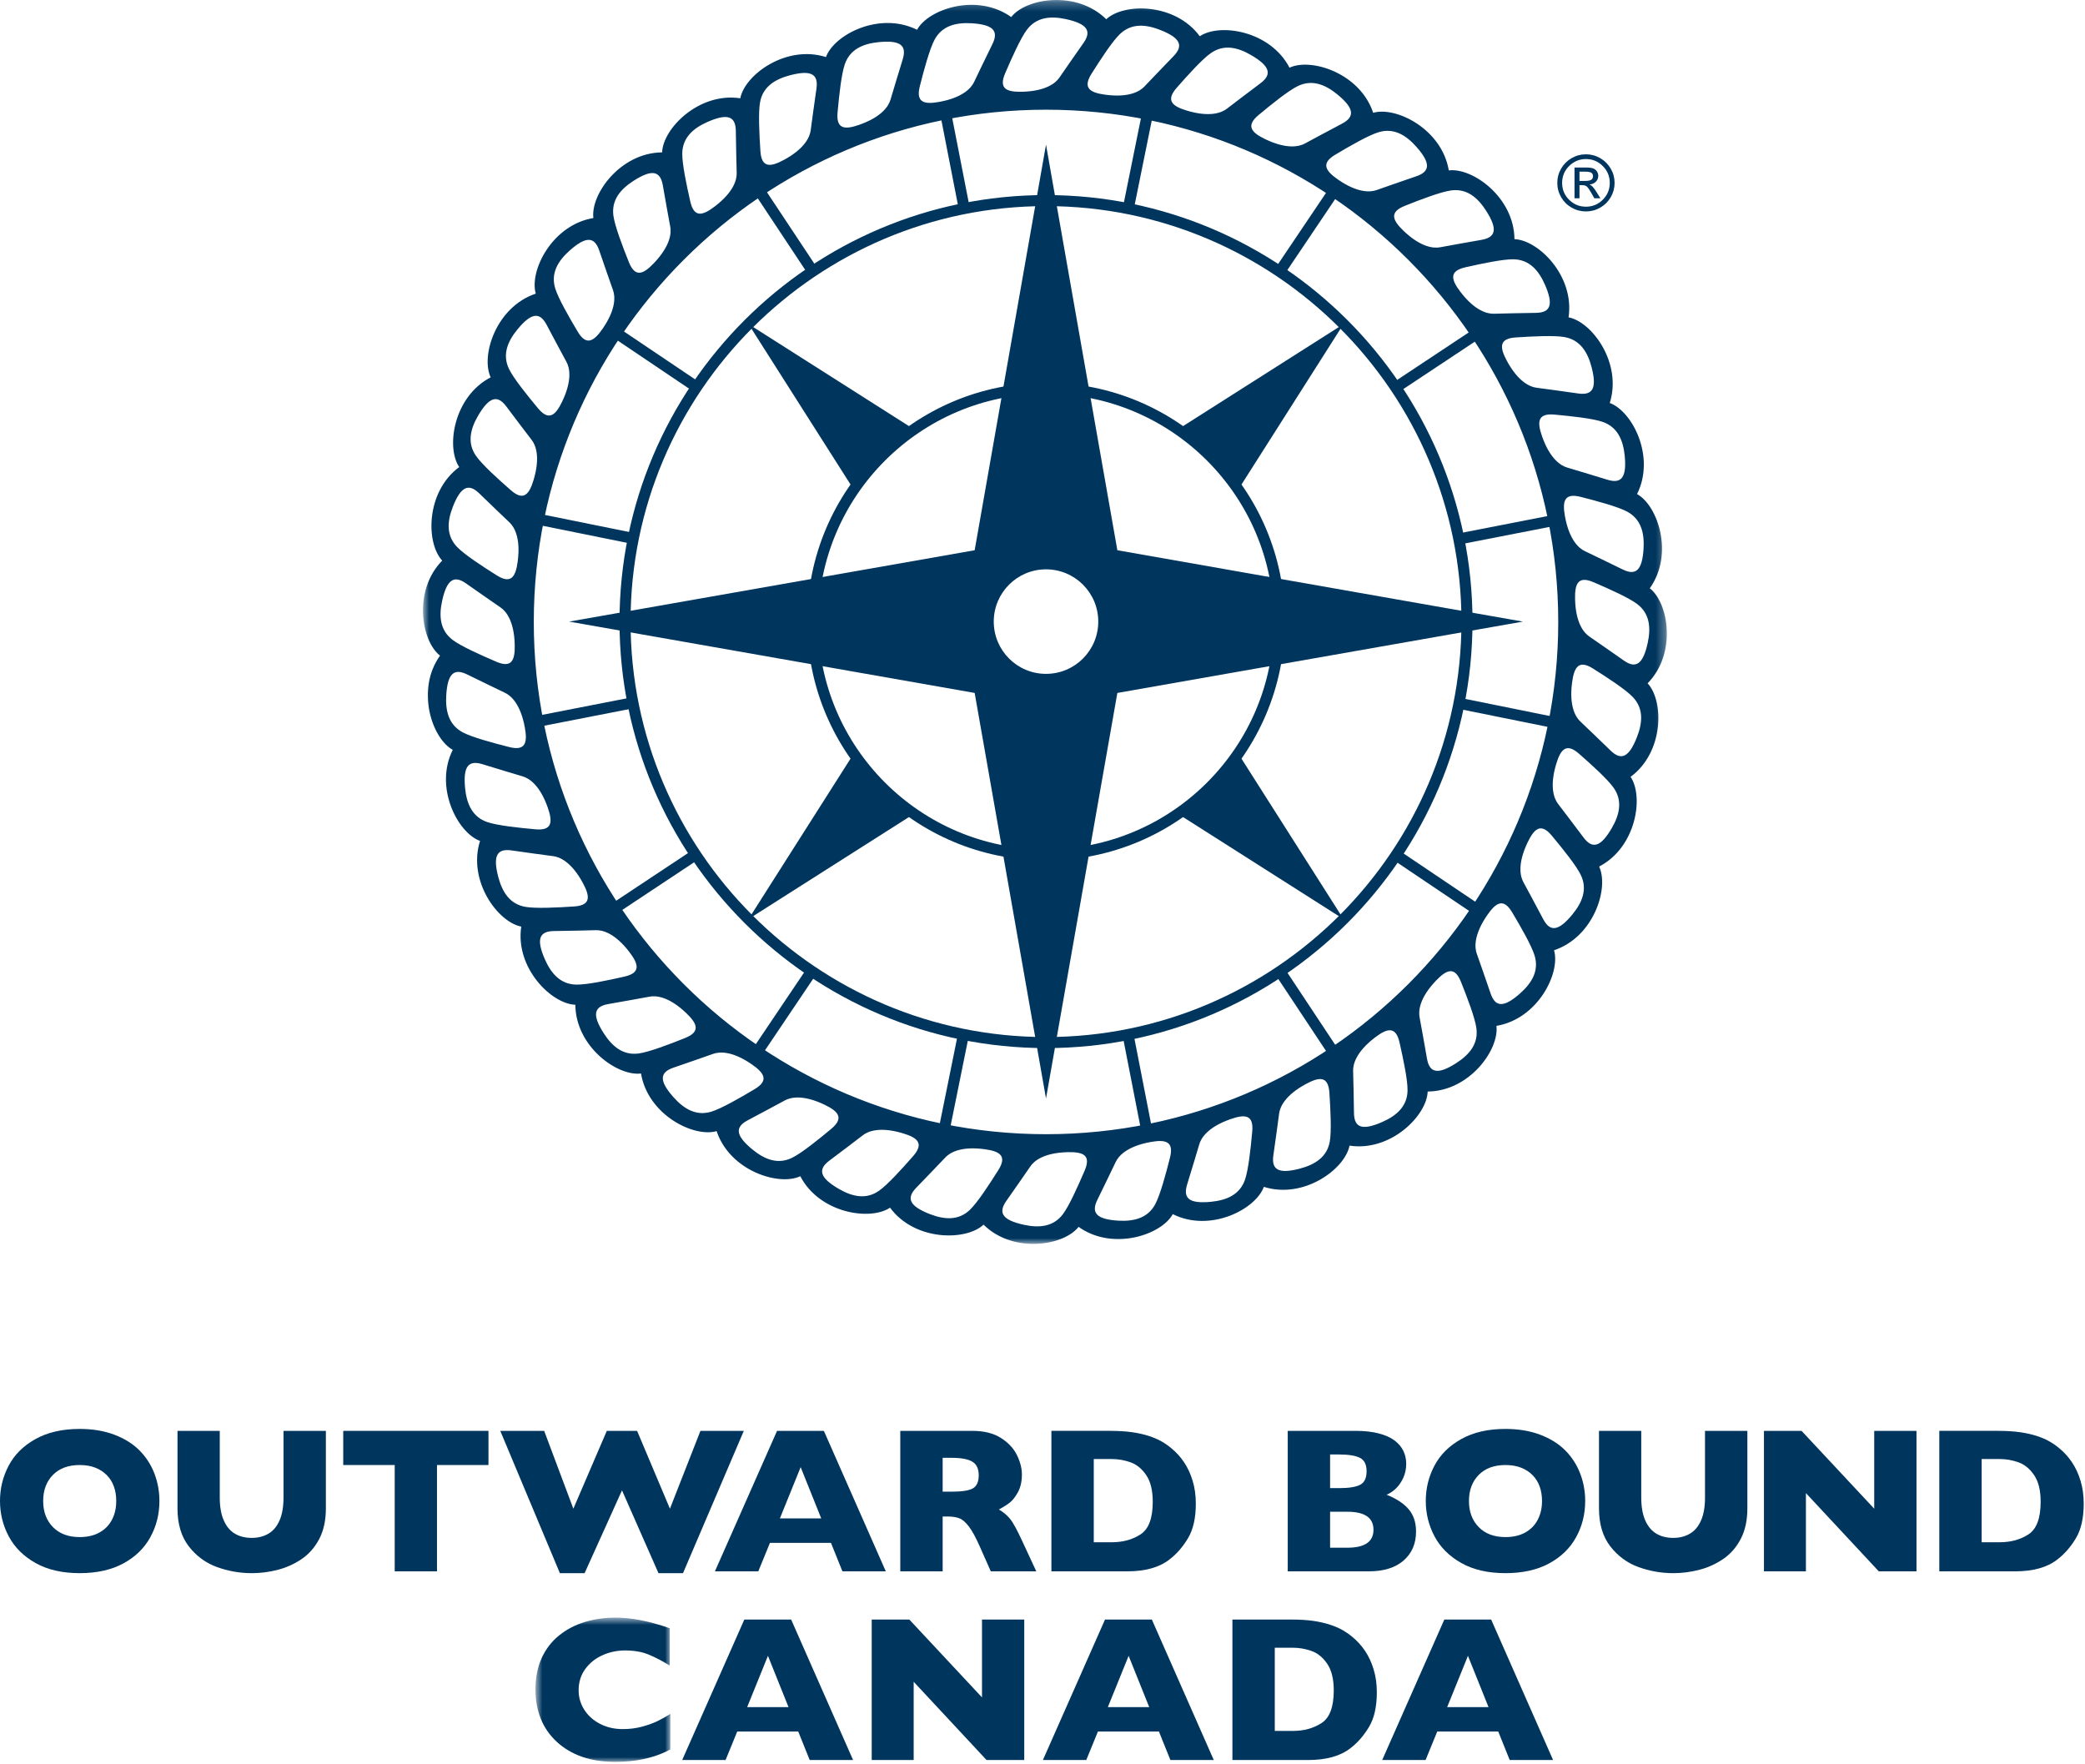 <?xml version="1.0" encoding="UTF-8"?>
<svg width="221px" height="187px" viewBox="0 0 221 187" version="1.1" xmlns="http://www.w3.org/2000/svg" xmlns:xlink="http://www.w3.org/1999/xlink">
    <!-- Generator: Sketch 52 (66869) - http://www.bohemiancoding.com/sketch -->
    <title>Page 1</title>
    <desc>Created with Sketch.</desc>
    <defs>
        <polygon id="path-1" points="0.833 0.263 132.676 0.263 132.676 132.105 0.833 132.105"></polygon>
        <polygon id="path-3" points="0.756 0.714 15.054 0.714 15.054 16 0.756 16"></polygon>
    </defs>
    <g id="Symbols" stroke="none" stroke-width="1" fill="none" fill-rule="evenodd">
        <g id="Logo/StackedColor" transform="translate(0, -1)">
            <g id="Page-1">
                <g id="Group-3" transform="translate(44, 0.737)">
                    <mask id="mask-2" fill="white">
                        <use xlink:href="#path-1"></use>
                    </mask>
                    <g id="Clip-2"></g>
                    <path d="M126.731,79.831 C125.703,78.841 124.035,77.222 123.517,76.743 C123.002,76.266 122.297,75.1 122.637,72.577 C122.856,70.954 123.344,70.171 124.852,71.122 C126.362,72.071 128.283,73.323 129.056,74.128 C130.202,75.315 130.131,76.807 129.504,78.403 C128.662,80.55 127.836,80.893 126.731,79.831 M126.821,88.069 C125.652,90.057 124.784,90.268 123.858,89.044 C122.997,87.905 121.603,86.046 121.168,85.493 C120.731,84.942 120.219,83.679 120.95,81.239 C121.42,79.671 122.024,78.975 123.366,80.149 C124.707,81.323 126.409,82.86 127.047,83.774 C127.992,85.128 127.689,86.591 126.821,88.069 M122.658,97.196 C121.191,98.977 120.301,99.05 119.58,97.696 C118.907,96.436 117.821,94.382 117.476,93.768 C117.132,93.155 116.825,91.827 117.927,89.532 C118.637,88.057 119.342,87.464 120.483,88.833 C121.625,90.202 123.065,91.987 123.552,92.989 C124.274,94.474 123.748,95.872 122.658,97.196 M117.118,105.559 C115.391,107.089 114.502,107.02 114,105.571 C113.533,104.222 112.782,102.022 112.537,101.362 C112.293,100.704 112.197,99.345 113.644,97.251 C114.577,95.903 115.367,95.429 116.28,96.96 C117.191,98.489 118.336,100.477 118.661,101.546 C119.14,103.124 118.402,104.423 117.118,105.559 M110.338,112.952 C108.393,114.194 107.525,113.987 107.256,112.477 C107.005,111.071 106.607,108.782 106.47,108.093 C106.333,107.403 106.45,106.044 108.208,104.202 C109.339,103.018 110.194,102.673 110.855,104.327 C111.517,105.981 112.336,108.124 112.49,109.229 C112.716,110.864 111.784,112.03 110.338,112.952 M66.872,120.477 C36.886,120.477 12.579,96.171 12.579,66.184 C12.579,36.198 36.886,11.89 66.872,11.89 C96.857,11.89 121.166,36.198 121.166,66.184 C121.166,96.171 96.857,120.477 66.872,120.477 M102.486,119.194 C100.371,120.116 99.545,119.776 99.515,118.243 C99.489,116.815 99.454,114.491 99.425,113.788 C99.396,113.085 99.725,111.763 101.75,110.22 C103.052,109.227 103.951,109.018 104.345,110.757 C104.741,112.495 105.213,114.739 105.193,115.854 C105.162,117.505 104.057,118.511 102.486,119.194 M96.95,121.257 C96.661,122.88 95.413,123.7 93.752,124.132 C91.519,124.712 90.757,124.245 90.968,122.727 C91.165,121.311 91.495,119.013 91.577,118.313 C91.658,117.614 92.189,116.36 94.43,115.151 C95.873,114.374 96.792,114.309 96.91,116.089 C97.029,117.866 97.144,120.157 96.95,121.257 M88.731,120.19 C88.571,121.966 88.327,124.247 87.963,125.302 C87.423,126.86 86.062,127.476 84.355,127.641 C82.059,127.864 81.38,127.286 81.826,125.819 C82.241,124.452 82.925,122.231 83.116,121.556 C83.305,120.878 84.027,119.722 86.429,118.88 C87.975,118.337 88.893,118.415 88.731,120.19 M80.012,122.964 C79.576,124.692 78.978,126.907 78.454,127.891 C77.676,129.347 76.237,129.741 74.524,129.64 C72.221,129.499 71.64,128.821 72.31,127.442 C72.934,126.157 73.959,124.071 74.253,123.432 C74.546,122.794 75.439,121.765 77.944,121.307 C79.555,121.015 80.45,121.235 80.012,122.964 M70.967,124.339 C70.265,125.977 69.329,128.071 68.657,128.96 C67.662,130.278 66.176,130.442 64.503,130.073 C62.25,129.575 61.782,128.815 62.66,127.557 C63.476,126.386 64.814,124.485 65.205,123.899 C65.594,123.315 66.637,122.438 69.182,122.38 C70.821,122.343 71.67,122.7 70.967,124.339 M61.818,124.282 C60.869,125.79 59.616,127.712 58.812,128.485 C57.625,129.63 56.131,129.561 54.536,128.935 C52.388,128.091 52.046,127.266 53.108,126.161 C54.099,125.132 55.717,123.464 56.195,122.946 C56.672,122.431 57.839,121.727 60.363,122.067 C61.986,122.286 62.767,122.774 61.818,124.282 M49.164,126.476 C47.811,127.421 46.348,127.118 44.87,126.249 C42.881,125.081 42.672,124.214 43.894,123.288 C45.034,122.427 46.893,121.032 47.445,120.597 C47.997,120.161 49.26,119.647 51.699,120.38 C53.267,120.85 53.964,121.454 52.791,122.796 C51.617,124.136 50.079,125.839 49.164,126.476 M39.949,122.981 C38.464,123.704 37.068,123.177 35.743,122.087 C33.962,120.62 33.889,119.731 35.243,119.009 C36.503,118.335 38.557,117.249 39.171,116.905 C39.784,116.561 41.112,116.253 43.407,117.356 C44.882,118.067 45.475,118.772 44.106,119.913 C42.737,121.054 40.953,122.493 39.949,122.981 M31.393,118.091 C29.815,118.569 28.517,117.831 27.38,116.548 C25.849,114.821 25.918,113.931 27.368,113.429 C28.717,112.96 30.917,112.21 31.576,111.966 C32.236,111.722 33.595,111.626 35.688,113.073 C37.036,114.007 37.51,114.796 35.979,115.708 C34.45,116.62 32.461,117.765 31.393,118.091 M23.71,111.919 C22.076,112.145 20.909,111.214 19.986,109.768 C18.745,107.823 18.952,106.954 20.462,106.684 C21.868,106.434 24.158,106.036 24.846,105.899 C25.537,105.763 26.894,105.88 28.736,107.638 C29.921,108.768 30.266,109.622 28.612,110.284 C26.957,110.946 24.814,111.765 23.71,111.919 M17.085,104.622 C15.435,104.591 14.428,103.487 13.744,101.915 C12.823,99.8 13.163,98.974 14.696,98.944 C16.124,98.919 18.448,98.884 19.149,98.854 C19.852,98.825 21.175,99.155 22.719,101.179 C23.713,102.481 23.921,103.38 22.182,103.774 C20.445,104.171 18.201,104.643 17.085,104.622 M8.806,93.182 C8.227,90.948 8.693,90.186 10.211,90.397 C11.627,90.595 13.926,90.923 14.626,91.005 C15.324,91.087 16.58,91.618 17.787,93.86 C18.563,95.302 18.629,96.222 16.85,96.339 C15.073,96.458 12.782,96.573 11.683,96.38 C10.058,96.091 9.238,94.843 8.806,93.182 M5.297,83.784 C5.074,81.489 5.653,80.809 7.121,81.255 C8.487,81.671 10.708,82.354 11.384,82.546 C12.061,82.735 13.218,83.456 14.06,85.858 C14.602,87.405 14.522,88.323 12.748,88.161 C10.972,88.001 8.693,87.757 7.637,87.391 C6.079,86.852 5.463,85.491 5.297,83.784 M3.3,73.954 C3.439,71.651 4.118,71.069 5.497,71.739 C6.782,72.364 8.868,73.388 9.506,73.682 C10.145,73.975 11.175,74.868 11.631,77.374 C11.924,78.985 11.703,79.88 9.974,79.442 C8.247,79.005 6.033,78.407 5.047,77.884 C3.592,77.106 3.198,75.667 3.3,73.954 M2.867,63.932 C3.364,61.679 4.124,61.212 5.381,62.089 C6.553,62.905 8.454,64.243 9.039,64.634 C9.624,65.024 10.502,66.067 10.559,68.612 C10.597,70.251 10.238,71.099 8.599,70.397 C6.961,69.694 4.868,68.759 3.977,68.087 C2.662,67.091 2.497,65.606 2.867,63.932 M4.004,53.964 C4.848,51.817 5.672,51.476 6.779,52.538 C7.807,53.528 9.474,55.147 9.992,55.624 C10.508,56.101 11.211,57.269 10.872,59.792 C10.653,61.415 10.165,62.196 8.657,61.247 C7.148,60.298 5.226,59.046 4.454,58.241 C3.308,57.052 3.377,55.561 4.004,53.964 M6.689,44.298 C7.858,42.311 8.726,42.101 9.652,43.323 C10.512,44.462 11.907,46.323 12.342,46.874 C12.779,47.425 13.291,48.688 12.559,51.128 C12.089,52.696 11.486,53.394 10.144,52.218 C8.803,51.046 7.101,49.507 6.463,48.593 C5.517,47.241 5.82,45.778 6.689,44.298 M10.852,35.171 C12.318,33.392 13.208,33.319 13.93,34.671 C14.603,35.933 15.688,37.987 16.033,38.601 C16.377,39.212 16.685,40.54 15.583,42.835 C14.873,44.311 14.167,44.905 13.025,43.536 C11.884,42.165 10.445,40.38 9.957,39.378 C9.236,37.893 9.762,36.495 10.852,35.171 M16.391,26.81 C18.118,25.278 19.008,25.347 19.51,26.796 C19.977,28.145 20.728,30.345 20.972,31.005 C21.216,31.663 21.313,33.024 19.865,35.118 C18.932,36.464 18.142,36.94 17.23,35.409 C16.318,33.878 15.174,31.89 14.849,30.823 C14.369,29.245 15.108,27.946 16.391,26.81 M23.172,19.415 C25.116,18.173 25.985,18.38 26.254,19.892 C26.504,21.296 26.902,23.587 27.04,24.276 C27.177,24.966 27.06,26.323 25.301,28.165 C24.171,29.351 23.316,29.696 22.655,28.04 C21.993,26.386 21.173,24.243 21.02,23.14 C20.793,21.503 21.725,20.337 23.172,19.415 M31.024,13.173 C33.138,12.251 33.964,12.591 33.994,14.124 C34.021,15.552 34.055,17.876 34.085,18.579 C34.113,19.282 33.785,20.604 31.759,22.147 C30.457,23.142 29.559,23.351 29.165,21.612 C28.769,19.874 28.297,17.628 28.316,16.515 C28.347,14.864 29.453,13.858 31.024,13.173 M36.56,11.112 C36.848,9.487 38.097,8.667 39.756,8.235 C41.99,7.657 42.752,8.122 42.542,9.642 C42.344,11.056 42.015,13.356 41.933,14.054 C41.851,14.753 41.321,16.009 39.08,17.216 C37.637,17.993 36.717,18.058 36.599,16.28 C36.481,14.501 36.366,12.21 36.56,11.112 M44.778,12.177 C44.939,10.401 45.182,8.12 45.547,7.067 C46.087,5.507 47.448,4.892 49.155,4.726 C51.451,4.503 52.13,5.081 51.684,6.548 C51.269,7.915 50.585,10.136 50.393,10.813 C50.204,11.489 49.482,12.647 47.081,13.489 C45.535,14.032 44.617,13.952 44.778,12.177 M53.497,9.403 C53.933,7.675 54.532,5.462 55.056,4.477 C55.833,3.022 57.273,2.626 58.986,2.729 C61.288,2.868 61.869,3.546 61.199,4.925 C60.576,6.21 59.551,8.296 59.257,8.936 C58.963,9.575 58.071,10.604 55.565,11.061 C53.955,11.354 53.059,11.132 53.497,9.403 M62.543,8.028 C63.245,6.392 64.18,4.296 64.853,3.407 C65.847,2.091 67.333,1.925 69.007,2.294 C71.259,2.792 71.727,3.552 70.85,4.811 C70.033,5.983 68.696,7.882 68.305,8.468 C67.916,9.052 66.872,9.929 64.327,9.989 C62.689,10.026 61.84,9.667 62.543,8.028 M71.691,8.085 C72.641,6.577 73.893,4.655 74.698,3.882 C75.885,2.737 77.378,2.808 78.973,3.435 C81.121,4.278 81.464,5.102 80.4,6.206 C79.411,7.237 77.792,8.903 77.314,9.421 C76.838,9.938 75.671,10.642 73.147,10.3 C71.524,10.081 70.742,9.593 71.691,8.085 M84.345,5.892 C85.699,4.946 87.162,5.249 88.639,6.118 C90.629,7.286 90.838,8.155 89.616,9.079 C88.475,9.942 86.617,11.335 86.064,11.772 C85.512,12.208 84.25,12.72 81.81,11.989 C80.242,11.518 79.546,10.915 80.719,9.573 C81.893,8.233 83.43,6.53 84.345,5.892 M93.56,9.386 C95.045,8.665 96.443,9.192 97.766,10.28 C99.547,11.747 99.62,12.636 98.266,13.36 C97.006,14.032 94.953,15.118 94.338,15.462 C93.725,15.808 92.397,16.114 90.103,15.011 C88.627,14.302 88.035,13.595 89.404,12.454 C90.772,11.313 92.557,9.874 93.56,9.386 M102.116,14.278 C103.695,13.798 104.993,14.538 106.129,15.821 C107.66,17.546 107.591,18.438 106.142,18.94 C104.793,19.407 102.593,20.157 101.933,20.401 C101.274,20.645 99.915,20.743 97.822,19.294 C96.474,18.362 95.999,17.571 97.53,16.659 C99.06,15.747 101.048,14.602 102.116,14.278 M109.8,20.448 C111.434,20.222 112.601,21.155 113.523,22.601 C114.764,24.544 114.557,25.413 113.047,25.683 C111.641,25.933 109.352,26.331 108.663,26.468 C107.973,26.606 106.615,26.489 104.773,24.731 C103.589,23.601 103.244,22.745 104.898,22.083 C106.552,21.421 108.696,20.602 109.8,20.448 M116.424,27.745 C118.075,27.776 119.081,28.882 119.765,30.454 C120.687,32.567 120.347,33.393 118.813,33.423 C117.385,33.45 115.062,33.485 114.36,33.515 C113.658,33.542 112.334,33.214 110.791,31.188 C109.797,29.886 109.589,28.987 111.328,28.593 C113.065,28.198 115.309,27.726 116.424,27.745 M124.703,39.186 C125.283,41.419 124.818,42.181 123.297,41.97 C121.883,41.774 119.583,41.444 118.884,41.362 C118.185,41.28 116.93,40.749 115.722,38.509 C114.946,37.067 114.88,36.147 116.659,36.028 C118.437,35.911 120.728,35.794 121.827,35.989 C123.451,36.278 124.271,37.526 124.703,39.186 M128.213,48.583 C128.435,50.88 127.857,51.56 126.389,51.114 C125.022,50.698 122.802,50.013 122.126,49.823 C121.449,49.632 120.292,48.911 119.45,46.509 C118.908,44.964 118.987,44.044 120.761,44.206 C122.537,44.368 124.818,44.612 125.872,44.977 C127.431,45.517 128.047,46.876 128.213,48.583 M130.21,58.415 C130.071,60.718 129.392,61.298 128.012,60.628 C126.727,60.005 124.641,58.979 124.004,58.686 C123.365,58.394 122.335,57.499 121.879,54.995 C121.585,53.382 121.807,52.489 123.535,52.925 C125.262,53.362 127.477,53.96 128.461,54.485 C129.918,55.261 130.312,56.702 130.21,58.415 M130.643,68.436 C130.146,70.688 129.385,71.157 128.127,70.28 C126.957,69.462 125.056,68.126 124.471,67.735 C123.886,67.345 123.008,66.302 122.95,63.757 C122.913,62.118 123.271,61.27 124.91,61.972 C126.548,62.675 128.641,63.61 129.532,64.282 C130.848,65.276 131.013,66.763 130.643,68.436 M130.637,72.688 C133.752,69.52 132.862,64.163 130.869,62.614 C133.45,58.999 131.73,53.845 129.52,52.63 C131.504,48.653 129.001,43.833 126.627,42.977 C127.965,38.739 124.738,34.37 122.259,33.897 C122.918,29.503 119.047,25.692 116.525,25.612 C116.489,21.169 112.07,18.009 109.566,18.325 C108.835,13.942 103.975,11.515 101.552,12.218 C100.143,8.003 94.964,6.364 92.681,7.438 C90.631,3.495 85.259,2.688 83.172,4.106 C80.531,0.532 75.098,0.575 73.259,2.302 C70.091,-0.814 64.732,0.077 63.185,2.071 C59.57,-0.511 54.417,1.208 53.201,3.419 C49.224,1.435 44.404,3.938 43.548,6.311 C39.31,4.974 34.941,8.2 34.467,10.679 C30.074,10.02 26.262,13.892 26.182,16.413 C21.74,16.45 18.581,20.87 18.896,23.372 C14.513,24.104 12.086,28.964 12.789,31.386 C8.574,32.794 6.935,37.974 8.009,40.257 C4.066,42.308 3.259,47.679 4.676,49.767 C1.103,52.407 1.146,57.839 2.873,59.681 C-0.244,62.849 0.648,68.206 2.641,69.753 C0.059,73.37 1.779,78.522 3.99,79.739 C2.004,83.716 4.508,88.534 6.882,89.391 C5.545,93.628 8.771,97.999 11.25,98.472 C10.591,102.864 14.463,106.677 16.983,106.757 C17.02,111.2 21.44,114.358 23.944,114.042 C24.675,118.427 29.535,120.854 31.958,120.151 C33.366,124.364 38.545,126.003 40.828,124.931 C42.879,128.872 48.251,129.681 50.338,128.263 C52.978,131.835 58.411,131.792 60.251,130.065 C63.419,133.182 68.778,132.29 70.324,130.298 C73.94,132.88 79.093,131.159 80.309,128.95 C84.286,130.935 89.105,128.431 89.961,126.057 C94.199,127.394 98.569,124.167 99.042,121.688 C103.436,122.349 107.248,118.477 107.327,115.954 C111.77,115.917 114.928,111.497 114.614,108.995 C118.997,108.265 121.424,103.403 120.721,100.981 C124.935,99.573 126.574,94.393 125.501,92.11 C129.443,90.061 130.251,84.688 128.834,82.602 C132.407,79.96 132.364,74.528 130.637,72.688" id="Fill-1" fill="#00355E" mask="url(#mask-2)"></path>
                </g>
                <polygon id="Fill-4" fill="#00355E" points="101.56 22.841 99.611 12.857 100.758 12.63 102.709 22.616"></polygon>
                <polygon id="Fill-6" fill="#00355E" points="85.446 29.752 79.823 21.272 80.798 20.627 86.421 29.104"></polygon>
                <polygon id="Fill-8" fill="#00355E" points="73.202 42.303 64.762 36.618 65.416 35.651 73.856 41.33"></polygon>
                <polygon id="Fill-10" fill="#00355E" points="66.693 58.582 56.721 56.564 56.954 55.416 66.924 57.436"></polygon>
                <polygon id="Fill-12" fill="#00355E" points="56.924 78.066 56.699 76.918 66.685 74.966 66.908 76.115"></polygon>
                <polygon id="Fill-14" fill="#00355E" points="65.34 97.853 64.693 96.878 73.172 91.255 73.819 92.23"></polygon>
                <polygon id="Fill-16" fill="#00355E" points="80.688 112.914 79.717 112.26 85.399 103.822 86.37 104.475"></polygon>
                <polygon id="Fill-18" fill="#00355E" points="100.631 120.955 99.484 120.723 101.504 110.752 102.65 110.982"></polygon>
                <polygon id="Fill-20" fill="#00355E" points="120.985 120.976 119.035 110.99 120.182 110.767 122.133 120.751"></polygon>
                <polygon id="Fill-22" fill="#00355E" points="140.945 112.982 135.322 104.503 136.299 103.857 141.921 112.336"></polygon>
                <polygon id="Fill-24" fill="#00355E" points="156.328 97.959 147.889 92.277 148.542 91.307 156.982 96.988"></polygon>
                <polygon id="Fill-26" fill="#00355E" points="164.791 78.191 154.817 76.173 155.052 75.025 165.022 77.044"></polygon>
                <polygon id="Fill-28" fill="#00355E" points="155.058 58.64 154.834 57.492 164.82 55.542 165.043 56.691"></polygon>
                <polygon id="Fill-30" fill="#00355E" points="148.571 42.353 147.925 41.378 156.403 35.755 157.05 36.73"></polygon>
                <polygon id="Fill-32" fill="#00355E" points="136.344 29.787 135.373 29.133 141.056 20.695 142.027 21.348"></polygon>
                <polygon id="Fill-34" fill="#00355E" points="120.24 22.857 119.094 22.625 121.112 12.654 122.26 12.886"></polygon>
                <path d="M110.872,22.845 C86.591,22.845 66.836,42.601 66.836,66.882 C66.836,91.163 86.591,110.917 110.872,110.917 C135.153,110.917 154.907,91.163 154.907,66.882 C154.907,42.601 135.153,22.845 110.872,22.845 M110.872,112.087 C85.945,112.087 65.666,91.808 65.666,66.882 C65.666,41.954 85.945,21.675 110.872,21.675 C135.798,21.675 156.078,41.954 156.078,66.882 C156.078,91.808 135.798,112.087 110.872,112.087" id="Fill-36" fill="#00355E"></path>
                <path d="M110.872,42.738 C97.559,42.738 86.728,53.57 86.728,66.882 C86.728,80.195 97.559,91.025 110.872,91.025 C124.185,91.025 135.016,80.195 135.016,66.882 C135.016,53.57 124.185,42.738 110.872,42.738 M110.872,92.195 C96.914,92.195 85.559,80.84 85.559,66.882 C85.559,52.924 96.914,41.568 110.872,41.568 C124.83,41.568 136.186,52.924 136.186,66.882 C136.186,80.84 124.83,92.195 110.872,92.195" id="Fill-38" fill="#00355E"></path>
                <path d="M96.908,46.521 L79.341,35.351 L90.512,52.919 C91.302,51.767 93.476,48.589 96.908,46.521" id="Fill-40" fill="#00355E"></path>
                <path d="M90.511,80.845 L79.34,98.413 L96.909,87.241 C95.757,86.452 92.578,84.277 90.511,80.845" id="Fill-42" fill="#00355E"></path>
                <path d="M124.835,87.242 L142.402,98.414 L131.231,80.846 C130.441,81.996 128.267,85.176 124.835,87.242" id="Fill-44" fill="#00355E"></path>
                <path d="M131.232,52.918 L142.403,35.352 L124.834,46.522 C125.986,47.313 129.165,49.486 131.232,52.918" id="Fill-46" fill="#00355E"></path>
                <path d="M110.872,72.422 C107.813,72.422 105.333,69.942 105.333,66.883 C105.333,63.824 107.813,61.344 110.872,61.344 C113.932,61.344 116.411,63.824 116.411,66.883 C116.411,69.942 113.932,72.422 110.872,72.422 Z M118.434,59.32 L110.872,16.332 L103.31,59.32 L60.323,66.883 L103.31,74.445 L110.872,117.432 L118.434,74.445 L161.421,66.883 L118.434,59.32 Z" id="Fill-48" fill="#00355E"></path>
                <path d="M167.417,19.195 L167.417,20.175 L168.06,20.175 C168.333,20.175 168.533,20.136 168.659,20.058 C168.785,19.978 168.847,19.853 168.847,19.681 C168.847,19.502 168.787,19.377 168.665,19.304 C168.543,19.232 168.329,19.195 168.021,19.195 L167.417,19.195 Z M167.417,22.013 L166.891,22.013 L166.891,18.754 L168.021,18.754 C168.419,18.754 168.702,18.785 168.866,18.849 C169.031,18.91 169.163,19.015 169.262,19.164 C169.36,19.31 169.41,19.466 169.41,19.632 C169.41,19.882 169.324,20.091 169.148,20.265 C168.975,20.435 168.751,20.533 168.478,20.554 C168.602,20.605 168.718,20.689 168.826,20.804 C168.935,20.922 169.07,21.113 169.237,21.377 L169.632,22.013 L168.989,22.013 L168.703,21.502 C168.497,21.136 168.333,20.898 168.214,20.789 C168.092,20.681 167.931,20.625 167.731,20.625 L167.417,20.625 L167.417,22.013 Z M168.104,17.857 C167.408,17.857 166.813,18.105 166.317,18.599 C165.825,19.091 165.578,19.689 165.578,20.384 C165.578,21.084 165.823,21.679 166.316,22.17 C166.81,22.662 167.404,22.908 168.104,22.908 C168.802,22.908 169.396,22.662 169.889,22.168 C170.381,21.675 170.628,21.082 170.628,20.384 C170.628,19.689 170.381,19.091 169.886,18.599 C169.393,18.105 168.798,17.857 168.104,17.857 Z M168.104,17.355 C168.645,17.355 169.15,17.492 169.619,17.763 C170.089,18.035 170.458,18.404 170.73,18.873 C171.002,19.34 171.139,19.843 171.139,20.384 C171.139,20.929 171.004,21.433 170.732,21.9 C170.462,22.365 170.092,22.734 169.624,23.004 C169.154,23.275 168.648,23.41 168.104,23.41 C167.558,23.41 167.051,23.277 166.581,23.006 C166.112,22.738 165.743,22.369 165.472,21.902 C165.202,21.435 165.066,20.929 165.066,20.384 C165.066,19.841 165.202,19.336 165.474,18.867 C165.747,18.4 166.117,18.031 166.586,17.761 C167.054,17.49 167.56,17.355 168.104,17.355 Z" id="Fill-50" fill="#00355E"></path>
                <path d="M12.321,160.09 C12.321,159.531 12.238,159.023 12.074,158.56 C11.909,158.099 11.66,157.697 11.327,157.357 C10.994,157.017 10.588,156.751 10.108,156.561 C9.628,156.371 9.073,156.278 8.443,156.278 C7.24,156.278 6.295,156.627 5.607,157.329 C4.92,158.031 4.576,158.952 4.576,160.09 C4.576,161.23 4.921,162.151 5.612,162.857 C6.303,163.562 7.247,163.915 8.443,163.915 C9.266,163.915 9.968,163.751 10.548,163.427 C11.129,163.101 11.569,162.649 11.87,162.072 C12.171,161.495 12.321,160.835 12.321,160.09 M16.897,160.09 C16.897,161.481 16.576,162.758 15.936,163.925 C15.295,165.093 14.341,166.02 13.073,166.708 C11.805,167.395 10.262,167.738 8.443,167.738 C6.602,167.738 5.045,167.381 3.77,166.665 C2.495,165.948 1.548,165.006 0.929,163.839 C0.309,162.673 0,161.423 0,160.09 C0,158.751 0.307,157.5 0.923,156.337 C1.539,155.173 2.486,154.234 3.765,153.523 C5.043,152.81 6.602,152.452 8.443,152.452 C9.818,152.452 11.044,152.656 12.122,153.065 C13.2,153.474 14.086,154.026 14.781,154.726 C15.475,155.423 16.002,156.237 16.36,157.162 C16.718,158.09 16.897,159.066 16.897,160.09" id="Fill-52" fill="#00355E"></path>
                <path d="M34.541,160.875 C34.541,162.149 34.303,163.236 33.827,164.136 C33.349,165.034 32.719,165.745 31.936,166.268 C31.151,166.79 30.306,167.166 29.401,167.396 C28.494,167.625 27.59,167.739 26.689,167.739 C25.427,167.739 24.201,167.524 23.009,167.095 C21.817,166.665 20.819,165.935 20.017,164.903 C19.215,163.872 18.814,162.529 18.814,160.875 L18.814,152.657 L23.294,152.657 L23.294,159.715 C23.294,160.696 23.434,161.507 23.718,162.148 C24,162.789 24.395,163.258 24.899,163.556 C25.404,163.853 26,164.001 26.689,164.001 C27.346,164.001 27.93,163.855 28.439,163.561 C28.948,163.267 29.343,162.802 29.625,162.164 C29.909,161.526 30.05,160.718 30.05,159.736 L30.05,152.657 L34.541,152.657 L34.541,160.875 Z" id="Fill-54" fill="#00355E"></path>
                <polygon id="Fill-56" fill="#00355E" points="51.775 156.277 46.318 156.277 46.318 167.545 41.838 167.545 41.838 156.277 36.381 156.277 36.381 152.657 51.775 152.657"></polygon>
                <polygon id="Fill-58" fill="#00355E" points="78.841 152.657 72.396 167.739 69.796 167.739 65.929 158.963 61.965 167.739 59.344 167.739 53.027 152.657 57.679 152.657 60.773 160.907 64.318 152.657 67.529 152.657 71.01 160.907 74.243 152.657"></polygon>
                <path d="M87.047,161.938 L84.866,156.502 L82.664,161.938 L87.047,161.938 Z M93.89,167.545 L89.292,167.545 L88.078,164.527 L81.611,164.527 L80.376,167.545 L75.779,167.545 L82.363,152.657 L87.326,152.657 L93.89,167.545 Z" id="Fill-60" fill="#00355E"></path>
                <path d="M103.741,157.362 C103.741,156.675 103.515,156.195 103.064,155.923 C102.613,155.65 101.879,155.514 100.862,155.514 L99.917,155.514 L99.917,159.102 L100.884,159.102 C101.979,159.102 102.729,158.982 103.134,158.743 C103.538,158.503 103.741,158.043 103.741,157.362 Z M109.842,167.546 L105.019,167.546 L103.848,164.903 C103.419,163.936 103.032,163.229 102.688,162.782 C102.345,162.334 102.009,162.048 101.684,161.923 C101.358,161.797 100.937,161.734 100.422,161.734 L99.917,161.734 L99.917,167.546 L95.426,167.546 L95.426,152.657 L103.064,152.657 C104.296,152.657 105.305,152.908 106.093,153.409 C106.881,153.91 107.448,154.519 107.796,155.235 C108.143,155.951 108.317,156.632 108.317,157.276 C108.317,158.028 108.172,158.664 107.882,159.182 C107.592,159.702 107.286,160.08 106.964,160.316 C106.641,160.553 106.28,160.778 105.879,160.993 C106.358,161.272 106.754,161.603 107.066,161.987 C107.377,162.37 107.801,163.145 108.339,164.312 L109.842,167.546 Z" id="Fill-62" fill="#00355E"></path>
                <path d="M122.186,160.177 C122.186,158.966 121.955,158.023 121.493,157.346 C121.031,156.668 120.476,156.216 119.828,155.988 C119.18,155.757 118.519,155.643 117.846,155.643 L115.934,155.643 L115.934,164.463 L117.846,164.463 C119.021,164.463 120.038,164.184 120.897,163.625 C121.756,163.066 122.186,161.917 122.186,160.177 M126.751,160.369 C126.751,161.895 126.474,163.119 125.919,164.043 C125.364,164.968 124.71,165.715 123.959,166.288 C122.891,167.126 121.398,167.546 119.479,167.546 L111.444,167.546 L111.444,152.656 L117.631,152.656 C118.562,152.656 119.359,152.706 120.021,152.802 C120.684,152.899 121.28,153.035 121.81,153.209 C122.34,153.386 122.791,153.583 123.163,153.802 C123.536,154.019 123.869,154.254 124.163,154.505 C124.671,154.919 125.117,155.411 125.5,155.976 C125.883,156.542 126.187,157.197 126.413,157.942 C126.639,158.688 126.751,159.495 126.751,160.369" id="Fill-64" fill="#00355E"></path>
                <path d="M145.582,163.141 C145.582,161.867 144.658,161.229 142.811,161.229 L140.984,161.229 L140.984,165.042 L142.811,165.042 C144.658,165.042 145.582,164.409 145.582,163.141 M144.852,156.943 C144.852,156.227 144.615,155.75 144.143,155.514 C143.67,155.278 142.932,155.16 141.93,155.16 L140.984,155.16 L140.984,158.726 L141.951,158.726 C142.975,158.726 143.714,158.608 144.169,158.371 C144.624,158.135 144.852,157.659 144.852,156.943 M150.094,163.324 C150.094,164.606 149.655,165.629 148.778,166.396 C147.9,167.162 146.674,167.545 145.099,167.545 L136.494,167.545 L136.494,152.657 L143.691,152.657 C144.622,152.657 145.433,152.746 146.124,152.925 C146.815,153.104 147.372,153.35 147.795,153.661 C148.217,153.973 148.532,154.339 148.74,154.762 C148.948,155.185 149.052,155.647 149.052,156.148 C149.052,156.692 148.944,157.196 148.73,157.657 C148.515,158.12 148.247,158.498 147.929,158.795 C147.61,159.093 147.29,159.302 146.968,159.424 C147.984,159.826 148.76,160.332 149.293,160.944 C149.827,161.557 150.094,162.35 150.094,163.324" id="Fill-66" fill="#00355E"></path>
                <path d="M163.447,160.09 C163.447,159.531 163.364,159.023 163.2,158.56 C163.035,158.099 162.786,157.697 162.453,157.357 C162.12,157.017 161.714,156.751 161.234,156.561 C160.754,156.371 160.199,156.278 159.569,156.278 C158.366,156.278 157.421,156.627 156.733,157.329 C156.046,158.031 155.702,158.952 155.702,160.09 C155.702,161.23 156.047,162.151 156.738,162.857 C157.429,163.562 158.373,163.915 159.569,163.915 C160.392,163.915 161.094,163.751 161.675,163.427 C162.255,163.101 162.695,162.649 162.996,162.072 C163.297,161.495 163.447,160.835 163.447,160.09 M168.023,160.09 C168.023,161.481 167.702,162.758 167.062,163.925 C166.421,165.093 165.467,166.02 164.199,166.708 C162.931,167.395 161.388,167.738 159.569,167.738 C157.728,167.738 156.171,167.381 154.896,166.665 C153.621,165.948 152.674,165.006 152.055,163.839 C151.435,162.673 151.126,161.423 151.126,160.09 C151.126,158.751 151.433,157.5 152.05,156.337 C152.665,155.173 153.613,154.234 154.891,153.523 C156.169,152.81 157.728,152.452 159.569,152.452 C160.944,152.452 162.17,152.656 163.248,153.065 C164.326,153.474 165.212,154.026 165.907,154.726 C166.601,155.423 167.128,156.237 167.486,157.162 C167.844,158.09 168.023,159.066 168.023,160.09" id="Fill-68" fill="#00355E"></path>
                <path d="M185.212,160.875 C185.212,162.149 184.974,163.236 184.498,164.136 C184.021,165.034 183.391,165.745 182.607,166.268 C181.823,166.79 180.978,167.166 180.072,167.396 C179.166,167.625 178.262,167.739 177.359,167.739 C176.099,167.739 174.873,167.524 173.68,167.095 C172.488,166.665 171.49,165.935 170.689,164.903 C169.886,163.872 169.485,162.529 169.485,160.875 L169.485,152.657 L173.965,152.657 L173.965,159.715 C173.965,160.696 174.106,161.507 174.389,162.148 C174.672,162.789 175.066,163.258 175.571,163.556 C176.076,163.853 176.672,164.001 177.359,164.001 C178.018,164.001 178.602,163.855 179.11,163.561 C179.619,163.267 180.014,162.802 180.297,162.164 C180.58,161.526 180.722,160.718 180.722,159.736 L180.722,152.657 L185.212,152.657 L185.212,160.875 Z" id="Fill-70" fill="#00355E"></path>
                <polygon id="Fill-72" fill="#00355E" points="203.138 167.546 199.142 167.546 191.418 159.253 191.418 167.546 186.971 167.546 186.971 152.657 190.956 152.657 198.659 160.907 198.659 152.657 203.138 152.657"></polygon>
                <path d="M216.299,160.177 C216.299,158.966 216.068,158.023 215.606,157.346 C215.144,156.668 214.589,156.216 213.941,155.988 C213.293,155.757 212.632,155.643 211.959,155.643 L210.047,155.643 L210.047,164.463 L211.959,164.463 C213.134,164.463 214.151,164.184 215.01,163.625 C215.869,163.066 216.299,161.917 216.299,160.177 M220.864,160.369 C220.864,161.895 220.587,163.119 220.032,164.043 C219.477,164.968 218.823,165.715 218.072,166.288 C217.004,167.126 215.511,167.546 213.592,167.546 L205.557,167.546 L205.557,152.656 L211.744,152.656 C212.675,152.656 213.472,152.706 214.134,152.802 C214.797,152.899 215.393,153.035 215.923,153.209 C216.453,153.386 216.904,153.583 217.277,153.802 C217.649,154.019 217.982,154.254 218.276,154.505 C218.784,154.919 219.23,155.411 219.613,155.976 C219.996,156.542 220.3,157.197 220.526,157.942 C220.752,158.688 220.864,159.495 220.864,160.369" id="Fill-74" fill="#00355E"></path>
                <g id="Group-78" transform="translate(56, 171.737)">
                    <mask id="mask-4" fill="white">
                        <use xlink:href="#path-3"></use>
                    </mask>
                    <g id="Clip-77"></g>
                    <path d="M15.054,14.69 C14.438,15.011 13.808,15.27 13.163,15.463 C12.519,15.656 11.869,15.794 11.214,15.877 C10.558,15.96 9.88,16 9.178,16 C7.882,16 6.719,15.822 5.692,15.463 C4.664,15.104 3.773,14.576 3.017,13.879 C2.261,13.18 1.696,12.364 1.32,11.43 C0.944,10.495 0.756,9.469 0.756,8.351 C0.756,7.069 0.978,5.947 1.422,4.984 C1.866,4.021 2.487,3.22 3.286,2.583 C4.084,1.946 4.994,1.474 6.014,1.169 C7.035,0.867 8.111,0.714 9.242,0.714 C10.932,0.714 12.848,1.089 14.989,1.841 L14.989,5.795 C14.252,5.337 13.523,4.955 12.803,4.651 C12.084,4.346 11.237,4.194 10.263,4.194 C9.396,4.194 8.587,4.367 7.835,4.71 C7.083,5.053 6.478,5.545 6.02,6.181 C5.561,6.819 5.332,7.564 5.332,8.416 C5.332,9.168 5.532,9.857 5.934,10.485 C6.335,11.111 6.891,11.608 7.604,11.976 C8.317,12.345 9.12,12.53 10.016,12.53 C10.739,12.53 11.423,12.443 12.068,12.268 C12.712,12.091 13.255,11.896 13.695,11.681 C14.135,11.466 14.588,11.213 15.054,10.919 L15.054,14.69 Z" id="Fill-76" fill="#00355E" mask="url(#mask-4)"></path>
                </g>
                <path d="M83.579,181.936 L81.398,176.5 L79.196,181.936 L83.579,181.936 Z M90.422,187.543 L85.824,187.543 L84.61,184.525 L78.143,184.525 L76.908,187.543 L72.31,187.543 L78.895,172.655 L83.858,172.655 L90.422,187.543 Z" id="Fill-79" fill="#00355E"></path>
                <polygon id="Fill-81" fill="#00355E" points="108.565 187.544 104.569 187.544 96.845 179.251 96.845 187.544 92.398 187.544 92.398 172.655 96.383 172.655 104.086 180.905 104.086 172.655 108.565 172.655"></polygon>
                <path d="M121.811,181.936 L119.629,176.5 L117.427,181.936 L121.811,181.936 Z M128.654,187.543 L124.055,187.543 L122.841,184.525 L116.374,184.525 L115.139,187.543 L110.543,187.543 L117.126,172.655 L122.09,172.655 L128.654,187.543 Z" id="Fill-83" fill="#00355E"></path>
                <path d="M141.372,180.174 C141.372,178.964 141.141,178.02 140.679,177.345 C140.217,176.667 139.662,176.214 139.014,175.986 C138.366,175.756 137.705,175.642 137.032,175.642 L135.12,175.642 L135.12,184.46 L137.032,184.46 C138.207,184.46 139.224,184.181 140.083,183.623 C140.942,183.065 141.372,181.915 141.372,180.174 M145.938,180.368 C145.938,181.893 145.66,183.118 145.105,184.042 C144.55,184.965 143.897,185.714 143.145,186.286 C142.077,187.125 140.584,187.543 138.665,187.543 L130.63,187.543 L130.63,172.655 L136.817,172.655 C137.748,172.655 138.545,172.703 139.208,172.799 C139.87,172.898 140.466,173.032 140.996,173.208 C141.526,173.383 141.977,173.581 142.35,173.799 C142.722,174.018 143.055,174.251 143.349,174.502 C143.857,174.917 144.303,175.409 144.686,175.975 C145.069,176.54 145.374,177.195 145.599,177.94 C145.825,178.685 145.938,179.494 145.938,180.368" id="Fill-85" fill="#00355E"></path>
                <path d="M157.776,181.936 L155.595,176.5 L153.393,181.936 L157.776,181.936 Z M164.619,187.543 L160.021,187.543 L158.807,184.525 L152.34,184.525 L151.105,187.543 L146.507,187.543 L153.092,172.655 L158.055,172.655 L164.619,187.543 Z" id="Fill-87" fill="#00355E"></path>
            </g>
        </g>
    </g>
</svg>